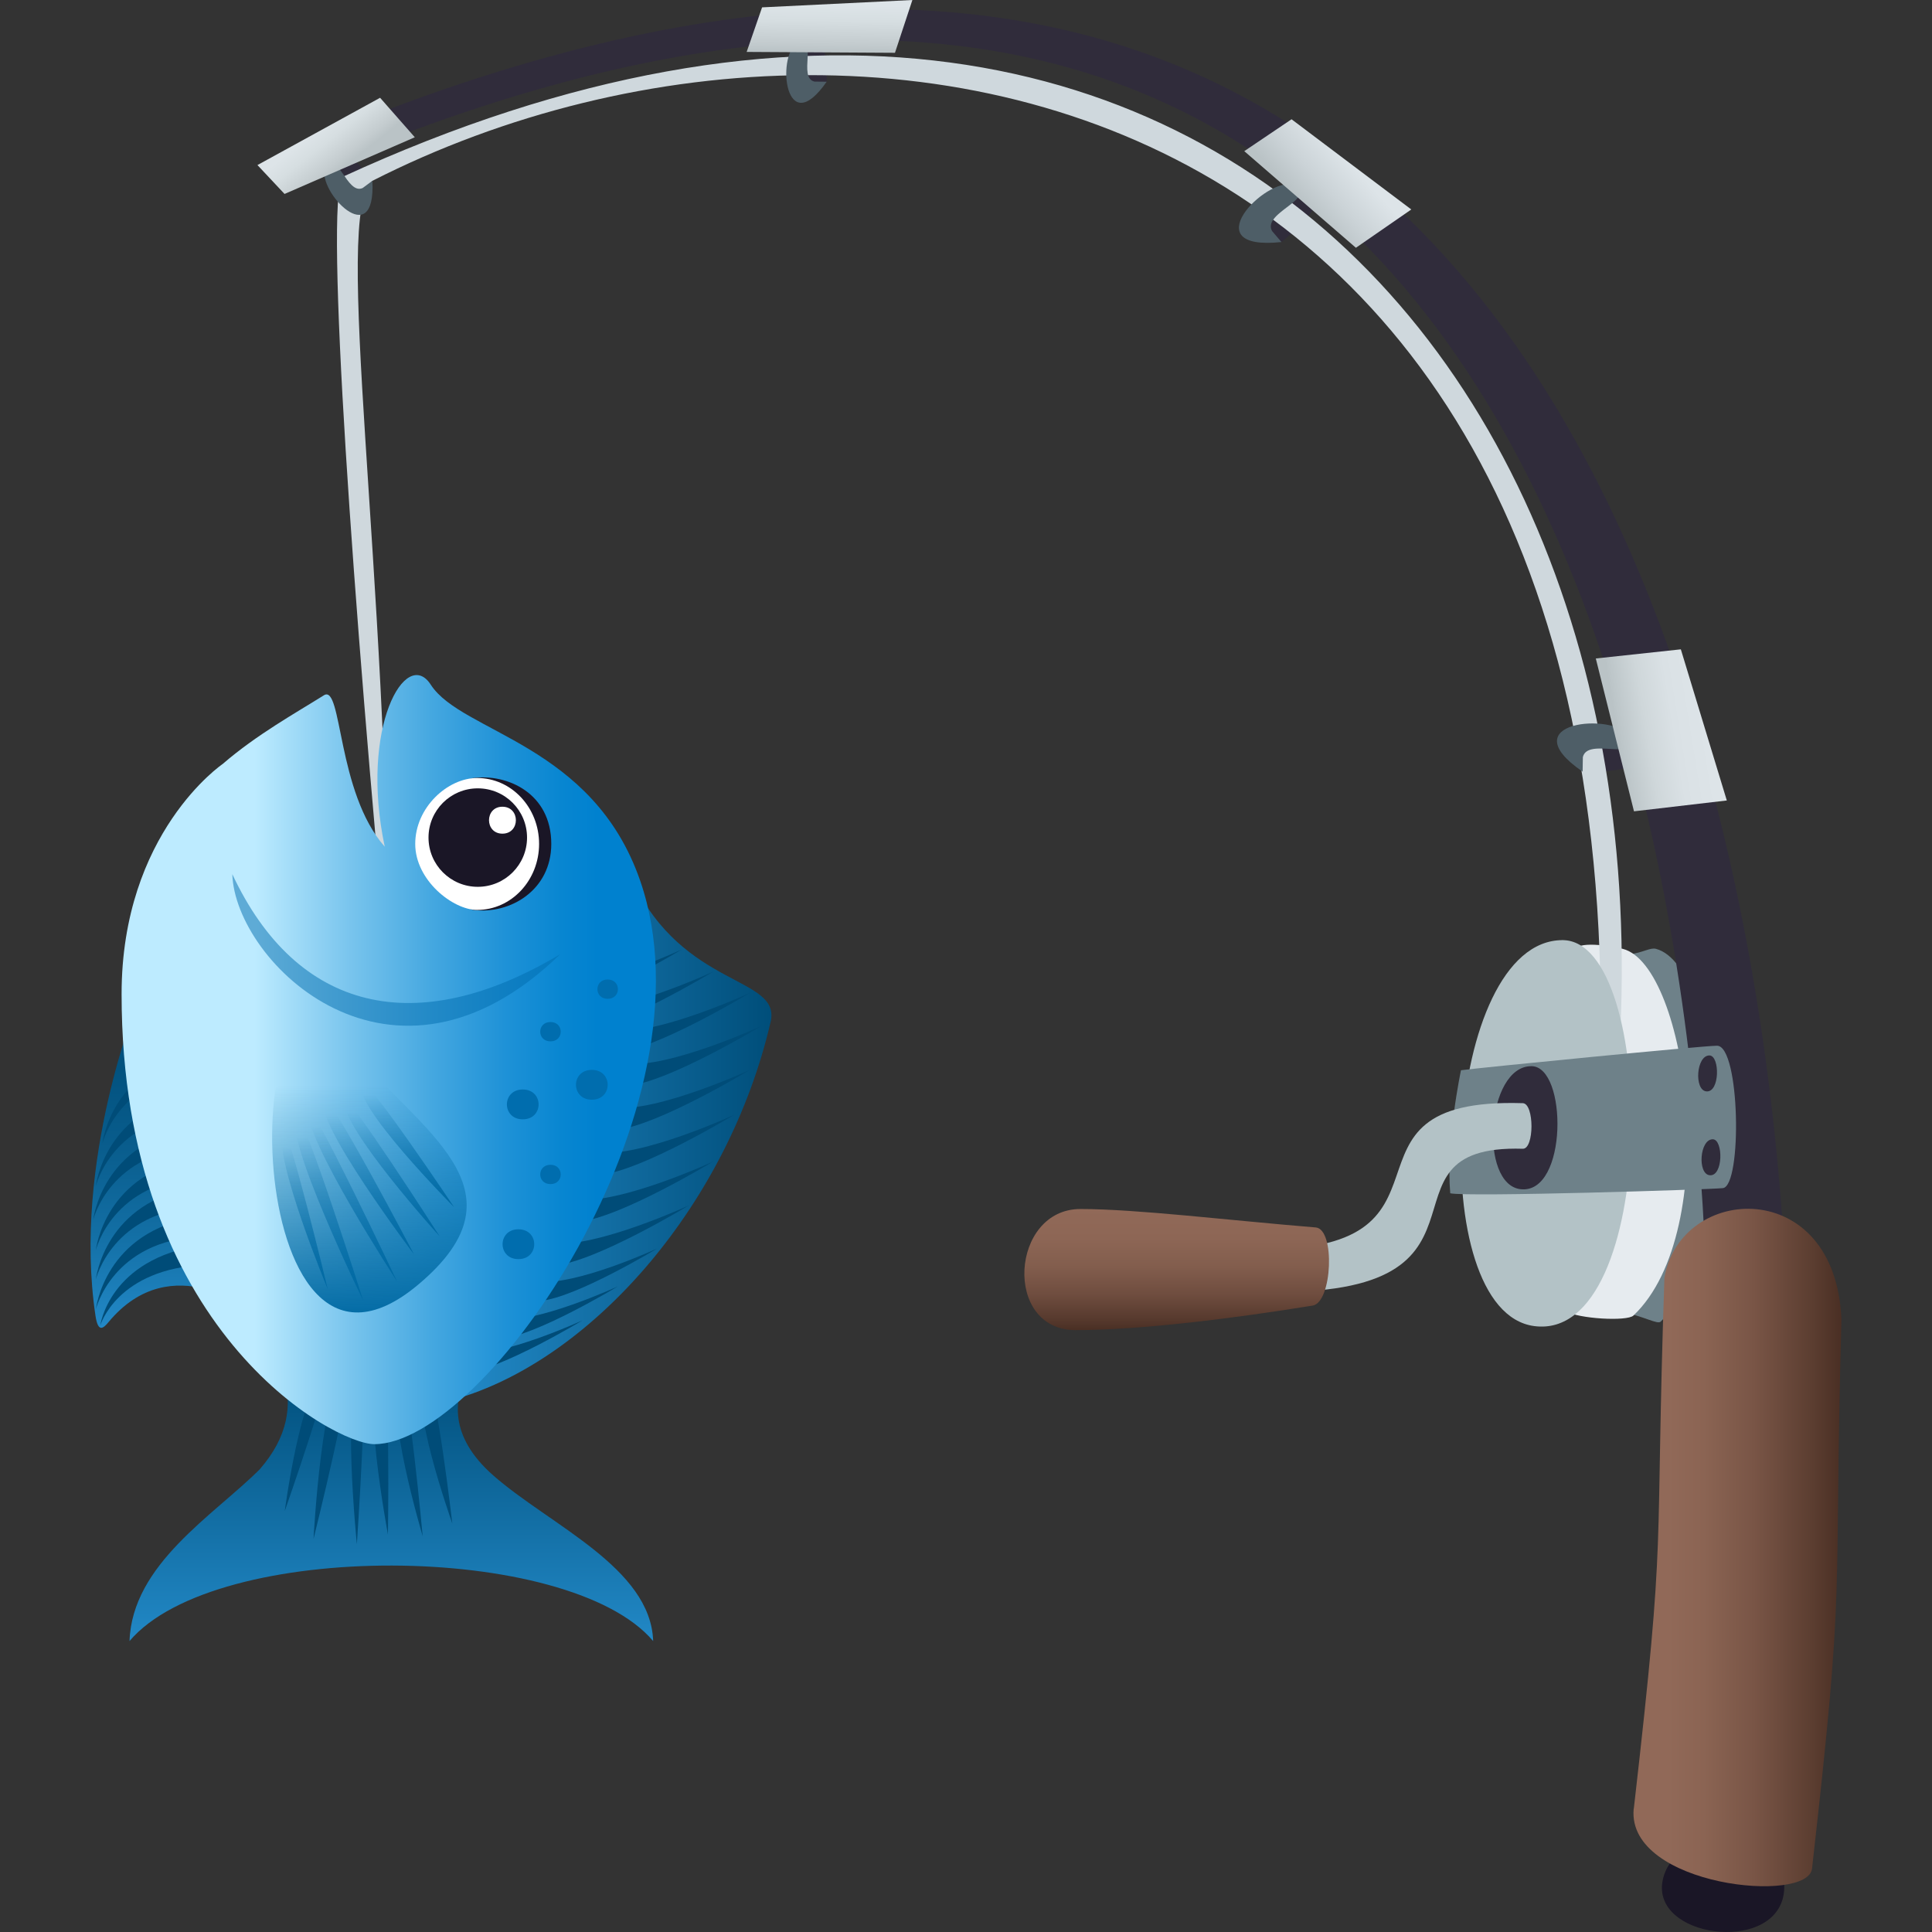 <?xml version="1.0" encoding="utf-8"?>
<!-- Generator: Adobe Illustrator 15.0.0, SVG Export Plug-In . SVG Version: 6.00 Build 0)  -->
<!DOCTYPE svg PUBLIC "-//W3C//DTD SVG 1.1//EN" "http://www.w3.org/Graphics/SVG/1.1/DTD/svg11.dtd">
<svg version="1.1" id="Layer_1" xmlns:x="http://ns.adobe.com/Extensibility/1.0/" xmlns:i="http://ns.adobe.com/AdobeIllustrator/10.0/" xmlns:graph="http://ns.adobe.com/Graphs/1.0/"
	 xmlns="http://www.w3.org/2000/svg" xmlns:xlink="http://www.w3.org/1999/xlink" xmlns:a="http://ns.adobe.com/AdobeSVGViewerExtensions/3.0/"
	 x="0px" y="0px" width="64px" height="64px" viewBox="0 0 64 64" enable-background="new 0 0 64 64" xml:space="preserve">
<rect x="0" y="0" width="64" height="64" fill="#333333" stroke="none"/>
<path fill="#6E8189" d="M51.762,31.143c-0.87,3.822-1.33,7.443-0.94,12.785l0,0l0,0c2.419-1.248,3.979,0.054,4.189-0.146
	c2.973-2.827,1.996-11.798-0.158-12.351C54.48,31.334,53.93,32.114,51.762,31.143z"/>
<path fill="#E6EBEF" d="M52.167,31.511c-0.87,3.821-0.305,11.922-0.305,11.922c0.425,0.256,2.039,0.346,2.248,0.146
	c2.974-2.827,1.801-11.595-0.353-12.147C53.384,31.334,52.167,31.143,52.167,31.511z"/>
<path fill="#302C3B" d="M12.335,5.99c-0.521,1.505-1.806-0.155-1.548-0.913C11.21,4.414,12.335,5.99,12.335,5.99z"/>
<path fill="#302C3B" d="M52.426,25.562c-1.07-1.607,1.488-1.595,2.032-0.787C54.788,25.666,52.426,25.562,52.426,25.562z"/>
<path fill="#302C3B" d="M42.45,8.018c-1.874-0.519,0.064-2.168,1.012-1.911C44.302,6.566,42.45,8.018,42.45,8.018z"/>
<path fill="#302C3B" d="M27.384,2.707c-1.338,0.883-1.34-1.207-0.669-1.654C27.457,0.778,27.384,2.707,27.384,2.707z"/>
<path fill="#CFD8DD" d="M11.34,5.863c-0.586,0.979,0.369,14.25,1.539,26.687c0-13.735-1.892-25.433-0.543-26.56
	c17.499-8.902,45.569-2.346,39.962,37.443C58.979,16.622,41.663-8.104,11.34,5.863z"/>
<path fill="#1A1626" d="M59.074,62.818c0.426-2.04-3.568-2.58-3.994-0.537C54.686,64.177,58.68,64.716,59.074,62.818z"/>
<path fill="#302C3B" d="M59.206,49.412c0.759-18.193-5.194-62.883-48.457-44.948c-1.393,0.579-2.31,2.02-0.419,1.205
	c42.19-18.179,46.927,25.49,46.168,42.941L59.206,49.412z"/>
<linearGradient id="SVGID_1_" gradientUnits="userSpaceOnUse" x1="54.111" y1="51.264" x2="61" y2="51.264">
	<stop  offset="0.164" style="stop-color:#916958"/>
	<stop  offset="0.338" style="stop-color:#8B6453"/>
	<stop  offset="0.578" style="stop-color:#795546"/>
	<stop  offset="0.855" style="stop-color:#5C3E31"/>
	<stop  offset="1" style="stop-color:#4A2F24"/>
	<a:midPointStop  offset="0.164" style="stop-color:#916958"/>
	<a:midPointStop  offset="0.639" style="stop-color:#916958"/>
	<a:midPointStop  offset="1" style="stop-color:#4A2F24"/>
</linearGradient>
<path fill="url(#SVGID_1_)" d="M55.136,42.327c-0.326,9.659,0.085,8-1.013,17.58l-0.006,0.021c-0.225,2.564,5.833,3.167,5.911,1.953
	c1.127-9.922,0.705-8.421,0.972-18.173C60.8,38.927,55.669,39.213,55.136,42.327z"/>
<path fill="#4E5E67" d="M27.384,2.707c-1.376,1.978-1.662-0.825-0.99-1.273c0.743-0.274,0.017,1.145,0.588,1.269L27.384,2.707z"/>
<path fill="#4E5E67" d="M12.335,5.99c0.122,2.398-1.828,0.342-1.568-0.417c0.422-0.664,0.715,0.899,1.247,0.655L12.335,5.99z"/>
<linearGradient id="SVGID_2_" gradientUnits="userSpaceOnUse" x1="27.467" y1="1.73" x2="27.489" y2="0.158">
	<stop  offset="0" style="stop-color:#BAC3C6"/>
	<stop  offset="0.191" style="stop-color:#C4CCCF"/>
	<stop  offset="0.666" style="stop-color:#D6DEE1"/>
	<stop  offset="1" style="stop-color:#DDE4E8"/>
	<a:midPointStop  offset="0" style="stop-color:#BAC3C6"/>
	<a:midPointStop  offset="0.37" style="stop-color:#BAC3C6"/>
	<a:midPointStop  offset="1" style="stop-color:#DDE4E8"/>
</linearGradient>
<path fill="url(#SVGID_2_)" d="M24.734,1.72l4.913,0.029L30.224,0l-4.979,0.244L24.734,1.72z"/>
<linearGradient id="SVGID_3_" gradientUnits="userSpaceOnUse" x1="11.493" y1="5.46" x2="10.55" y2="4.269">
	<stop  offset="0" style="stop-color:#BAC3C6"/>
	<stop  offset="0.191" style="stop-color:#C4CCCF"/>
	<stop  offset="0.666" style="stop-color:#D6DEE1"/>
	<stop  offset="1" style="stop-color:#DDE4E8"/>
	<a:midPointStop  offset="0" style="stop-color:#BAC3C6"/>
	<a:midPointStop  offset="0.37" style="stop-color:#BAC3C6"/>
	<a:midPointStop  offset="1" style="stop-color:#DDE4E8"/>
</linearGradient>
<polygon fill="url(#SVGID_3_)" points="12.591,3.239 8.528,5.468 9.426,6.425 13.741,4.547 "/>
<path fill="#4E5E67" d="M42.45,8.018c-2.923,0.31-0.541-2.157,0.404-1.902c0.84,0.458-1.051,0.918-0.717,1.535L42.45,8.018z"/>
<path fill="#4E5E67" d="M52.426,25.562c-2.411-1.659,1.022-1.979,1.567-1.175c0.331,0.891-1.401,0.012-1.559,0.694L52.426,25.562z"
	/>
<linearGradient id="SVGID_4_" gradientUnits="userSpaceOnUse" x1="44.685" y1="5.346" x2="43.133" y2="6.739">
	<stop  offset="0" style="stop-color:#DDE4E8"/>
	<stop  offset="0.56" style="stop-color:#CBD3D7"/>
	<stop  offset="1" style="stop-color:#BAC3C6"/>
	<a:midPointStop  offset="0" style="stop-color:#DDE4E8"/>
	<a:midPointStop  offset="0.551" style="stop-color:#DDE4E8"/>
	<a:midPointStop  offset="1" style="stop-color:#BAC3C6"/>
</linearGradient>
<path fill="url(#SVGID_4_)" d="M41.218,5.007l3.698,3.201l1.835-1.269l-3.967-2.988L41.218,5.007z"/>
<linearGradient id="SVGID_5_" gradientUnits="userSpaceOnUse" x1="56.484" y1="23.929" x2="53.59" y2="24.4">
	<stop  offset="0" style="stop-color:#DDE4E8"/>
	<stop  offset="0.356" style="stop-color:#DAE1E5"/>
	<stop  offset="0.667" style="stop-color:#CFD7DA"/>
	<stop  offset="0.962" style="stop-color:#BDC6C9"/>
	<stop  offset="1" style="stop-color:#BAC3C6"/>
	<a:midPointStop  offset="0" style="stop-color:#DDE4E8"/>
	<a:midPointStop  offset="0.733" style="stop-color:#DDE4E8"/>
	<a:midPointStop  offset="1" style="stop-color:#BAC3C6"/>
</linearGradient>
<path fill="url(#SVGID_5_)" d="M57.203,26.517L55.68,21.51l-2.817,0.303l1.265,5.063L57.203,26.517z"/>
<path id="XMLID_15_" fill="#B3C2C6" d="M50.821,43.928c-3.674-0.49-3.01-12.785,0.94-12.785
	C54.936,31.143,54.964,44.481,50.821,43.928z"/>
<path fill="#6E8189" d="M48.397,35.453c0,0-0.503,2.373-0.356,4.076c0.559,0.128,8.597-0.123,9.032-0.171
	c0.641-0.071,0.573-4.719-0.195-4.717C56.396,34.643,49.091,35.361,48.397,35.453z"/>
<path id="XMLID_1_" fill="#302C3B" d="M50.374,39.394c-1.39-0.156-1.138-4.076,0.354-4.076C51.93,35.317,51.94,39.569,50.374,39.394
	z"/>
<path fill="#302C3B" d="M56.626,34.963c-0.437,0-0.51,1.145-0.104,1.19C56.979,36.204,56.976,34.963,56.626,34.963z"/>
<path fill="#302C3B" d="M56.737,37.74c-0.436,0-0.51,1.146-0.104,1.191C57.091,38.982,57.087,37.74,56.737,37.74z"/>
<path fill="#B3C2C6" d="M50.445,36.544c-6.827-0.212-1.338,5.033-8.994,4.844c-0.353-0.01-0.352,1.375,0,1.39
	c9.1,0.384,3.64-4.884,8.994-4.724C50.828,38.065,50.828,36.557,50.445,36.544z"/>
<linearGradient id="SVGID_6_" gradientUnits="userSpaceOnUse" x1="38.978" y1="44.062" x2="38.978" y2="40.049">
	<stop  offset="0" style="stop-color:#4A2F24"/>
	<stop  offset="0.075" style="stop-color:#55382C"/>
	<stop  offset="0.295" style="stop-color:#6F4D3F"/>
	<stop  offset="0.52" style="stop-color:#825D4D"/>
	<stop  offset="0.752" style="stop-color:#8D6655"/>
	<stop  offset="1" style="stop-color:#916958"/>
	<a:midPointStop  offset="0" style="stop-color:#4A2F24"/>
	<a:midPointStop  offset="0.279" style="stop-color:#4A2F24"/>
	<a:midPointStop  offset="1" style="stop-color:#916958"/>
</linearGradient>
<path fill="url(#SVGID_6_)" d="M35.63,44.062c2.183,0,5.305-0.399,7.855-0.813c0.646-0.104,0.753-2.533,0.101-2.588
	c-2.836-0.232-5.94-0.611-7.794-0.611C33.475,40.049,33.215,44.062,35.63,44.062z"/>
<linearGradient id="SVGID_7_" gradientUnits="userSpaceOnUse" x1="11.168" y1="-120.135" x2="20.327" y2="-120.135" gradientTransform="matrix(-4.371139e-008 1 -1 -4.371139e-008 -107.171 34.164)">
	<stop  offset="0" style="stop-color:#004E7A"/>
	<stop  offset="1" style="stop-color:#2289C7"/>
	<a:midPointStop  offset="0" style="stop-color:#004E7A"/>
	<a:midPointStop  offset="0.5" style="stop-color:#004E7A"/>
	<a:midPointStop  offset="1" style="stop-color:#2289C7"/>
</linearGradient>
<path fill="url(#SVGID_7_)" d="M21.637,54.362c-0.081-2.436-3.424-3.838-5.302-5.491c-1.478-1.303-1.302-2.546-0.835-3.399H9.405
	c0.287,1.102,0.134,2.124-0.801,3.201c-1.532,1.529-4.227,3.144-4.313,5.689C7.144,50.992,18.843,51.063,21.637,54.362z"/>
<path fill="#004C78" d="M14.984,50.472c0,0-0.551-4.736-0.82-4.629C13.442,46.125,14.984,50.472,14.984,50.472z"/>
<path fill="#004C78" d="M14.002,50.889c0,0-0.48-5.208-0.706-4.98C12.698,46.504,14.002,50.889,14.002,50.889z"/>
<path fill="#004C78" d="M12.851,50.831c0,0,0.086-5.362-0.195-5.279C11.903,45.765,12.851,50.831,12.851,50.831z"/>
<path fill="#004C78" d="M11.822,51.154c0,0,0.397-5.882,0.146-5.678C11.299,46.015,11.822,51.154,11.822,51.154z"/>
<path fill="#004C78" d="M10.386,50.979c0,0,1.375-5.519,1.079-5.497C10.676,45.53,10.386,50.979,10.386,50.979z"/>
<path fill="#004C78" d="M9.433,50.056c0,0,1.641-4.679,1.341-4.534C9.977,45.904,9.433,50.056,9.433,50.056z"/>
<linearGradient id="SVGID_8_" gradientUnits="userSpaceOnUse" x1="-1.037" y1="-112.879" x2="9.822" y2="-112.879" gradientTransform="matrix(-4.371139e-008 1 -1 -4.371139e-008 -107.171 34.164)">
	<stop  offset="0" style="stop-color:#004E7A"/>
	<stop  offset="0.208" style="stop-color:#02527F"/>
	<stop  offset="0.453" style="stop-color:#095D8D"/>
	<stop  offset="0.716" style="stop-color:#136FA5"/>
	<stop  offset="0.992" style="stop-color:#2288C6"/>
	<stop  offset="1" style="stop-color:#2289C7"/>
	<a:midPointStop  offset="0" style="stop-color:#004E7A"/>
	<a:midPointStop  offset="0.673" style="stop-color:#004E7A"/>
	<a:midPointStop  offset="1" style="stop-color:#2289C7"/>
</linearGradient>
<path fill="url(#SVGID_8_)" d="M4.582,33.127c0,0-2.186,5.315-1.419,10.459c0.085,0.57,0.256,0.422,0.429,0.214
	c2.099-2.536,4.823-0.31,4.823-0.31L4.582,33.127z"/>
<linearGradient id="SVGID_9_" gradientUnits="userSpaceOnUse" x1="3.574" y1="-122.418" x2="3.574" y2="-132.726" gradientTransform="matrix(-4.371139e-008 1 -1 -4.371139e-008 -107.171 34.164)">
	<stop  offset="0" style="stop-color:#2289C7"/>
	<stop  offset="1" style="stop-color:#004E7A"/>
	<a:midPointStop  offset="0" style="stop-color:#2289C7"/>
	<a:midPointStop  offset="0.5" style="stop-color:#2289C7"/>
	<a:midPointStop  offset="1" style="stop-color:#004E7A"/>
</linearGradient>
<path fill="url(#SVGID_9_)" d="M15.26,46.294c4.451-1.377,8.875-6.448,10.268-12.442c0.354-1.526-2.88-1.093-4.572-4.671
	C22.13,36.752,14.89,46.408,15.26,46.294z"/>
<path fill="#004C78" d="M15.334,44.835c0.066,0.325,0.035,0.311,0.097,0.637c1.173-0.104,3.869-1.736,3.869-1.736
	S16.616,44.979,15.334,44.835z"/>
<path fill="#004C78" d="M16.505,43.71c0.066,0.324,0.036,0.311,0.098,0.636c1.171-0.104,3.867-1.735,3.867-1.735
	S17.786,43.854,16.505,43.71z"/>
<path fill="#004C78" d="M17.808,42.455c0.066,0.324,0.036,0.311,0.098,0.637c1.173-0.104,3.868-1.736,3.868-1.736
	S19.089,42.598,17.808,42.455z"/>
<path fill="#004C78" d="M18.284,41.188c0.076,0.371,0.041,0.354,0.112,0.727c1.34-0.118,4.424-1.985,4.424-1.985
	S19.75,41.351,18.284,41.188z"/>
<path fill="#004C78" d="M19.081,39.737c0.077,0.371,0.041,0.354,0.112,0.728c1.341-0.119,4.425-1.985,4.425-1.985
	S20.547,39.901,19.081,39.737z"/>
<path fill="#004C78" d="M19.791,38.183c0.076,0.37,0.041,0.354,0.111,0.728c1.342-0.119,4.426-1.986,4.426-1.986
	S21.257,38.346,19.791,38.183z"/>
<path fill="#004C78" d="M20.311,36.694c0.076,0.371,0.042,0.355,0.111,0.729c1.342-0.12,4.426-1.986,4.426-1.986
	S21.778,36.858,20.311,36.694z"/>
<path fill="#004C78" d="M20.697,35.237c0.076,0.371,0.042,0.356,0.112,0.729c1.341-0.12,4.425-1.986,4.425-1.986
	S22.164,35.402,20.697,35.237z"/>
<path fill="#004C78" d="M20.311,34.144c0.076,0.371,0.042,0.355,0.111,0.728c1.342-0.119,4.426-1.985,4.426-1.985
	S21.778,34.309,20.311,34.144z"/>
<path fill="#004C78" d="M19.081,33.449c0.077,0.37,0.041,0.354,0.112,0.728c1.341-0.119,4.425-1.986,4.425-1.986
	S20.547,33.612,19.081,33.449z"/>
<path fill="#004C78" d="M18.042,32.713c0.077,0.37,0.041,0.354,0.112,0.727c1.341-0.118,4.425-1.985,4.425-1.985
	S19.509,32.877,18.042,32.713z"/>
<path fill="#004C78" d="M6.812,41.896c-0.077-0.32-0.069-0.322-0.143-0.646c-3.062,0.456-3.347,2.658-3.347,2.658
	S3.866,42.022,6.812,41.896z"/>
<path fill="#004C78" d="M6.666,40.963c-0.077-0.321-0.069-0.323-0.143-0.646c-3.062,0.456-3.347,3.054-3.347,3.054
	S3.72,41.09,6.666,40.963z"/>
<path fill="#004C78" d="M6.666,39.971c-0.077-0.32-0.069-0.323-0.143-0.646c-3.062,0.456-3.347,3.053-3.347,3.053
	S3.72,40.098,6.666,39.971z"/>
<path fill="#004C78" d="M6.666,39.002c-0.077-0.323-0.069-0.325-0.143-0.647c-3.062,0.458-3.347,3.054-3.347,3.054
	S3.72,39.128,6.666,39.002z"/>
<path fill="#004C78" d="M6.577,38.002C6.5,37.68,6.508,37.678,6.435,37.355c-3.062,0.457-3.347,3.053-3.347,3.053
	S3.63,38.129,6.577,38.002z"/>
<path fill="#004C78" d="M6.666,36.876c-0.077-0.322-0.069-0.324-0.143-0.646c-3.062,0.457-3.347,3.054-3.347,3.054
	S3.72,37.002,6.666,36.876z"/>
<path fill="#004C78" d="M6.884,35.466c-0.077-0.322-0.069-0.324-0.143-0.647c-3.062,0.458-3.347,3.055-3.347,3.055
	S3.938,35.592,6.884,35.466z"/>
<linearGradient id="SVGID_10_" gradientUnits="userSpaceOnUse" x1="0.937" y1="-111.2" x2="0.937" y2="-128.899" gradientTransform="matrix(-4.371139e-008 1 -1 -4.371139e-008 -107.171 34.164)">
	<stop  offset="0.248" style="stop-color:#BDEBFF"/>
	<stop  offset="0.259" style="stop-color:#B9E9FE"/>
	<stop  offset="0.429" style="stop-color:#78C4ED"/>
	<stop  offset="0.583" style="stop-color:#44A7E0"/>
	<stop  offset="0.716" style="stop-color:#1F92D7"/>
	<stop  offset="0.823" style="stop-color:#0886D1"/>
	<stop  offset="0.891" style="stop-color:#0081CF"/>
	<a:midPointStop  offset="0.248" style="stop-color:#BDEBFF"/>
	<a:midPointStop  offset="0.393" style="stop-color:#BDEBFF"/>
	<a:midPointStop  offset="0.891" style="stop-color:#0081CF"/>
</linearGradient>
<path fill="url(#SVGID_10_)" d="M21.209,29.181c-1.569-4.548-5.91-4.9-6.939-6.5c-0.817-1.267-2.367,1.4-1.525,5.367
	c-1.594-1.807-1.404-5.4-2.015-5.016c-0.957,0.6-2.219,1.298-3.352,2.274l0.001,0c0,0-3.351,2.274-3.351,7.624
	c0,11.143,7.044,14.91,8.372,14.91C16.07,47.839,23.793,36.672,21.209,29.181z"/>
<path opacity="0.5" fill="#006DAE" d="M18.56,31.608c-4.779,2.858-8.734,1.904-10.864-2.65C7.781,31.872,12.995,37.021,18.56,31.608
	z"/>
<path fill="#006DAE" d="M19.605,36.429c-0.7,0-0.7-0.988,0-0.988S20.305,36.429,19.605,36.429z"/>
<path fill="#006DAE" d="M17.317,37.079c-0.7,0-0.7-0.988,0-0.988S18.017,37.079,17.317,37.079z"/>
<path fill="#006DAE" d="M18.236,39.225c-0.454,0-0.454-0.64,0-0.64C18.688,38.585,18.688,39.225,18.236,39.225z"/>
<path fill="#006DAE" d="M20.129,33.087c-0.452,0-0.452-0.64,0-0.64C20.583,32.447,20.583,33.087,20.129,33.087z"/>
<path fill="#006DAE" d="M18.236,34.496c-0.454,0-0.454-0.64,0-0.64C18.688,33.856,18.688,34.496,18.236,34.496z"/>
<path fill="#006DAE" d="M17.173,41.71c-0.699,0-0.699-0.988,0-0.988S17.872,41.71,17.173,41.71z"/>
<path fill="#1A1626" d="M18.262,27.956c0-1.675-1.451-2.331-2.581-2.184c-0.84,0.109-0.84,4.263,0,4.371
	C16.903,30.297,18.262,29.485,18.262,27.956z"/>
<path fill="#FFFFFF" d="M17.858,27.956c0-1.208-0.917-2.184-2.052-2.184c-0.978,0-2.051,0.976-2.051,2.184
	c0,1.207,1.251,2.187,2.051,2.187C16.941,30.142,17.858,29.162,17.858,27.956z"/>
<path fill="#1A1626" d="M17.459,27.746c0,0.901-0.731,1.631-1.632,1.631s-1.632-0.729-1.632-1.631c0-0.902,0.731-1.631,1.632-1.631
	S17.459,26.844,17.459,27.746z"/>
<path fill="#FFFFFF" d="M16.643,27.616c-0.592,0-0.592-0.892,0-0.892C17.238,26.725,17.238,27.616,16.643,27.616z"/>
<linearGradient id="SVGID_11_" gradientUnits="userSpaceOnUse" x1="253.787" y1="-467.012" x2="261.359" y2="-462.649" gradientTransform="matrix(0.504 0.864 -0.864 0.504 -519.062 51.149)">
	<stop  offset="0.103" style="stop-color:#0069A3;stop-opacity:0"/>
	<stop  offset="1" style="stop-color:#0069A3"/>
	<a:midPointStop  offset="0.103" style="stop-color:#0069A3;stop-opacity:0"/>
	<a:midPointStop  offset="0.5" style="stop-color:#0069A3;stop-opacity:0"/>
	<a:midPointStop  offset="1" style="stop-color:#0069A3"/>
</linearGradient>
<path fill="url(#SVGID_11_)" d="M11.588,34.662c-3.734-4.627-3.752,12.939,2.262,7.896C17.638,39.381,13.844,37.458,11.588,34.662z"
	/>
<linearGradient id="SVGID_12_" gradientUnits="userSpaceOnUse" x1="1.681" y1="-120.665" x2="5.826" y2="-120.665" gradientTransform="matrix(-4.371139e-008 1 -1 -4.371139e-008 -107.171 34.164)">
	<stop  offset="0.103" style="stop-color:#0069A3;stop-opacity:0"/>
	<stop  offset="1" style="stop-color:#0069A3"/>
	<a:midPointStop  offset="0.103" style="stop-color:#0069A3;stop-opacity:0"/>
	<a:midPointStop  offset="0.5" style="stop-color:#0069A3;stop-opacity:0"/>
	<a:midPointStop  offset="1" style="stop-color:#0069A3"/>
</linearGradient>
<path fill="url(#SVGID_12_)" d="M15.042,39.989c0,0-2.937-4.394-3.071-4.134C11.608,36.542,15.042,39.989,15.042,39.989z"/>
<linearGradient id="SVGID_13_" gradientUnits="userSpaceOnUse" x1="2.228" y1="-120.147" x2="6.794" y2="-120.147" gradientTransform="matrix(-4.371139e-008 1 -1 -4.371139e-008 -107.171 34.164)">
	<stop  offset="0.103" style="stop-color:#0069A3;stop-opacity:0"/>
	<stop  offset="1" style="stop-color:#0069A3"/>
	<a:midPointStop  offset="0.103" style="stop-color:#0069A3;stop-opacity:0"/>
	<a:midPointStop  offset="0.5" style="stop-color:#0069A3;stop-opacity:0"/>
	<a:midPointStop  offset="1" style="stop-color:#0069A3"/>
</linearGradient>
<path fill="url(#SVGID_13_)" d="M14.566,40.958c0,0-3.141-4.899-3.179-4.548C11.281,37.34,14.566,40.958,14.566,40.958z"/>
<linearGradient id="SVGID_14_" gradientUnits="userSpaceOnUse" x1="2.248" y1="-119.379" x2="7.388" y2="-119.379" gradientTransform="matrix(-4.371139e-008 1 -1 -4.371139e-008 -107.171 34.164)">
	<stop  offset="0.103" style="stop-color:#0069A3;stop-opacity:0"/>
	<stop  offset="1" style="stop-color:#0069A3"/>
	<a:midPointStop  offset="0.103" style="stop-color:#0069A3;stop-opacity:0"/>
	<a:midPointStop  offset="0.5" style="stop-color:#0069A3;stop-opacity:0"/>
	<a:midPointStop  offset="1" style="stop-color:#0069A3"/>
</linearGradient>
<path fill="url(#SVGID_14_)" d="M13.714,41.552c0,0-2.818-5.375-2.976-5.133C10.316,37.053,13.714,41.552,13.714,41.552z"/>
<linearGradient id="SVGID_15_" gradientUnits="userSpaceOnUse" x1="2.554" y1="-118.849" x2="8.29" y2="-118.849" gradientTransform="matrix(-4.371139e-008 1 -1 -4.371139e-008 -107.171 34.164)">
	<stop  offset="0.103" style="stop-color:#0069A3;stop-opacity:0"/>
	<stop  offset="1" style="stop-color:#0069A3"/>
	<a:midPointStop  offset="0.103" style="stop-color:#0069A3;stop-opacity:0"/>
	<a:midPointStop  offset="0.5" style="stop-color:#0069A3;stop-opacity:0"/>
	<a:midPointStop  offset="1" style="stop-color:#0069A3"/>
</linearGradient>
<path fill="url(#SVGID_15_)" d="M13.155,42.453c0,0-2.876-6.066-2.947-5.722C10.021,37.642,13.155,42.453,13.155,42.453z"/>
<linearGradient id="SVGID_16_" gradientUnits="userSpaceOnUse" x1="2.852" y1="-118.08" x2="8.928" y2="-118.08" gradientTransform="matrix(-4.371139e-008 1 -1 -4.371139e-008 -107.171 34.164)">
	<stop  offset="0.103" style="stop-color:#0069A3;stop-opacity:0"/>
	<stop  offset="1" style="stop-color:#0069A3"/>
	<a:midPointStop  offset="0.103" style="stop-color:#0069A3;stop-opacity:0"/>
	<a:midPointStop  offset="0.5" style="stop-color:#0069A3;stop-opacity:0"/>
	<a:midPointStop  offset="1" style="stop-color:#0069A3"/>
</linearGradient>
<path fill="url(#SVGID_16_)" d="M12.035,43.092c0,0-1.983-6.26-2.184-6.072C9.316,37.515,12.035,43.092,12.035,43.092z"/>
<linearGradient id="SVGID_17_" gradientUnits="userSpaceOnUse" x1="3.276" y1="-117.269" x2="8.547" y2="-117.269" gradientTransform="matrix(-4.371139e-008 1 -1 -4.371139e-008 -107.171 34.164)">
	<stop  offset="0.103" style="stop-color:#0069A3;stop-opacity:0"/>
	<stop  offset="1" style="stop-color:#0069A3"/>
	<a:midPointStop  offset="0.103" style="stop-color:#0069A3;stop-opacity:0"/>
	<a:midPointStop  offset="0.5" style="stop-color:#0069A3;stop-opacity:0"/>
	<a:midPointStop  offset="1" style="stop-color:#0069A3"/>
</linearGradient>
<path fill="url(#SVGID_17_)" d="M10.859,42.711c0,0-1.343-5.573-1.478-5.259C9.019,38.28,10.859,42.711,10.859,42.711z"/>
</svg>
